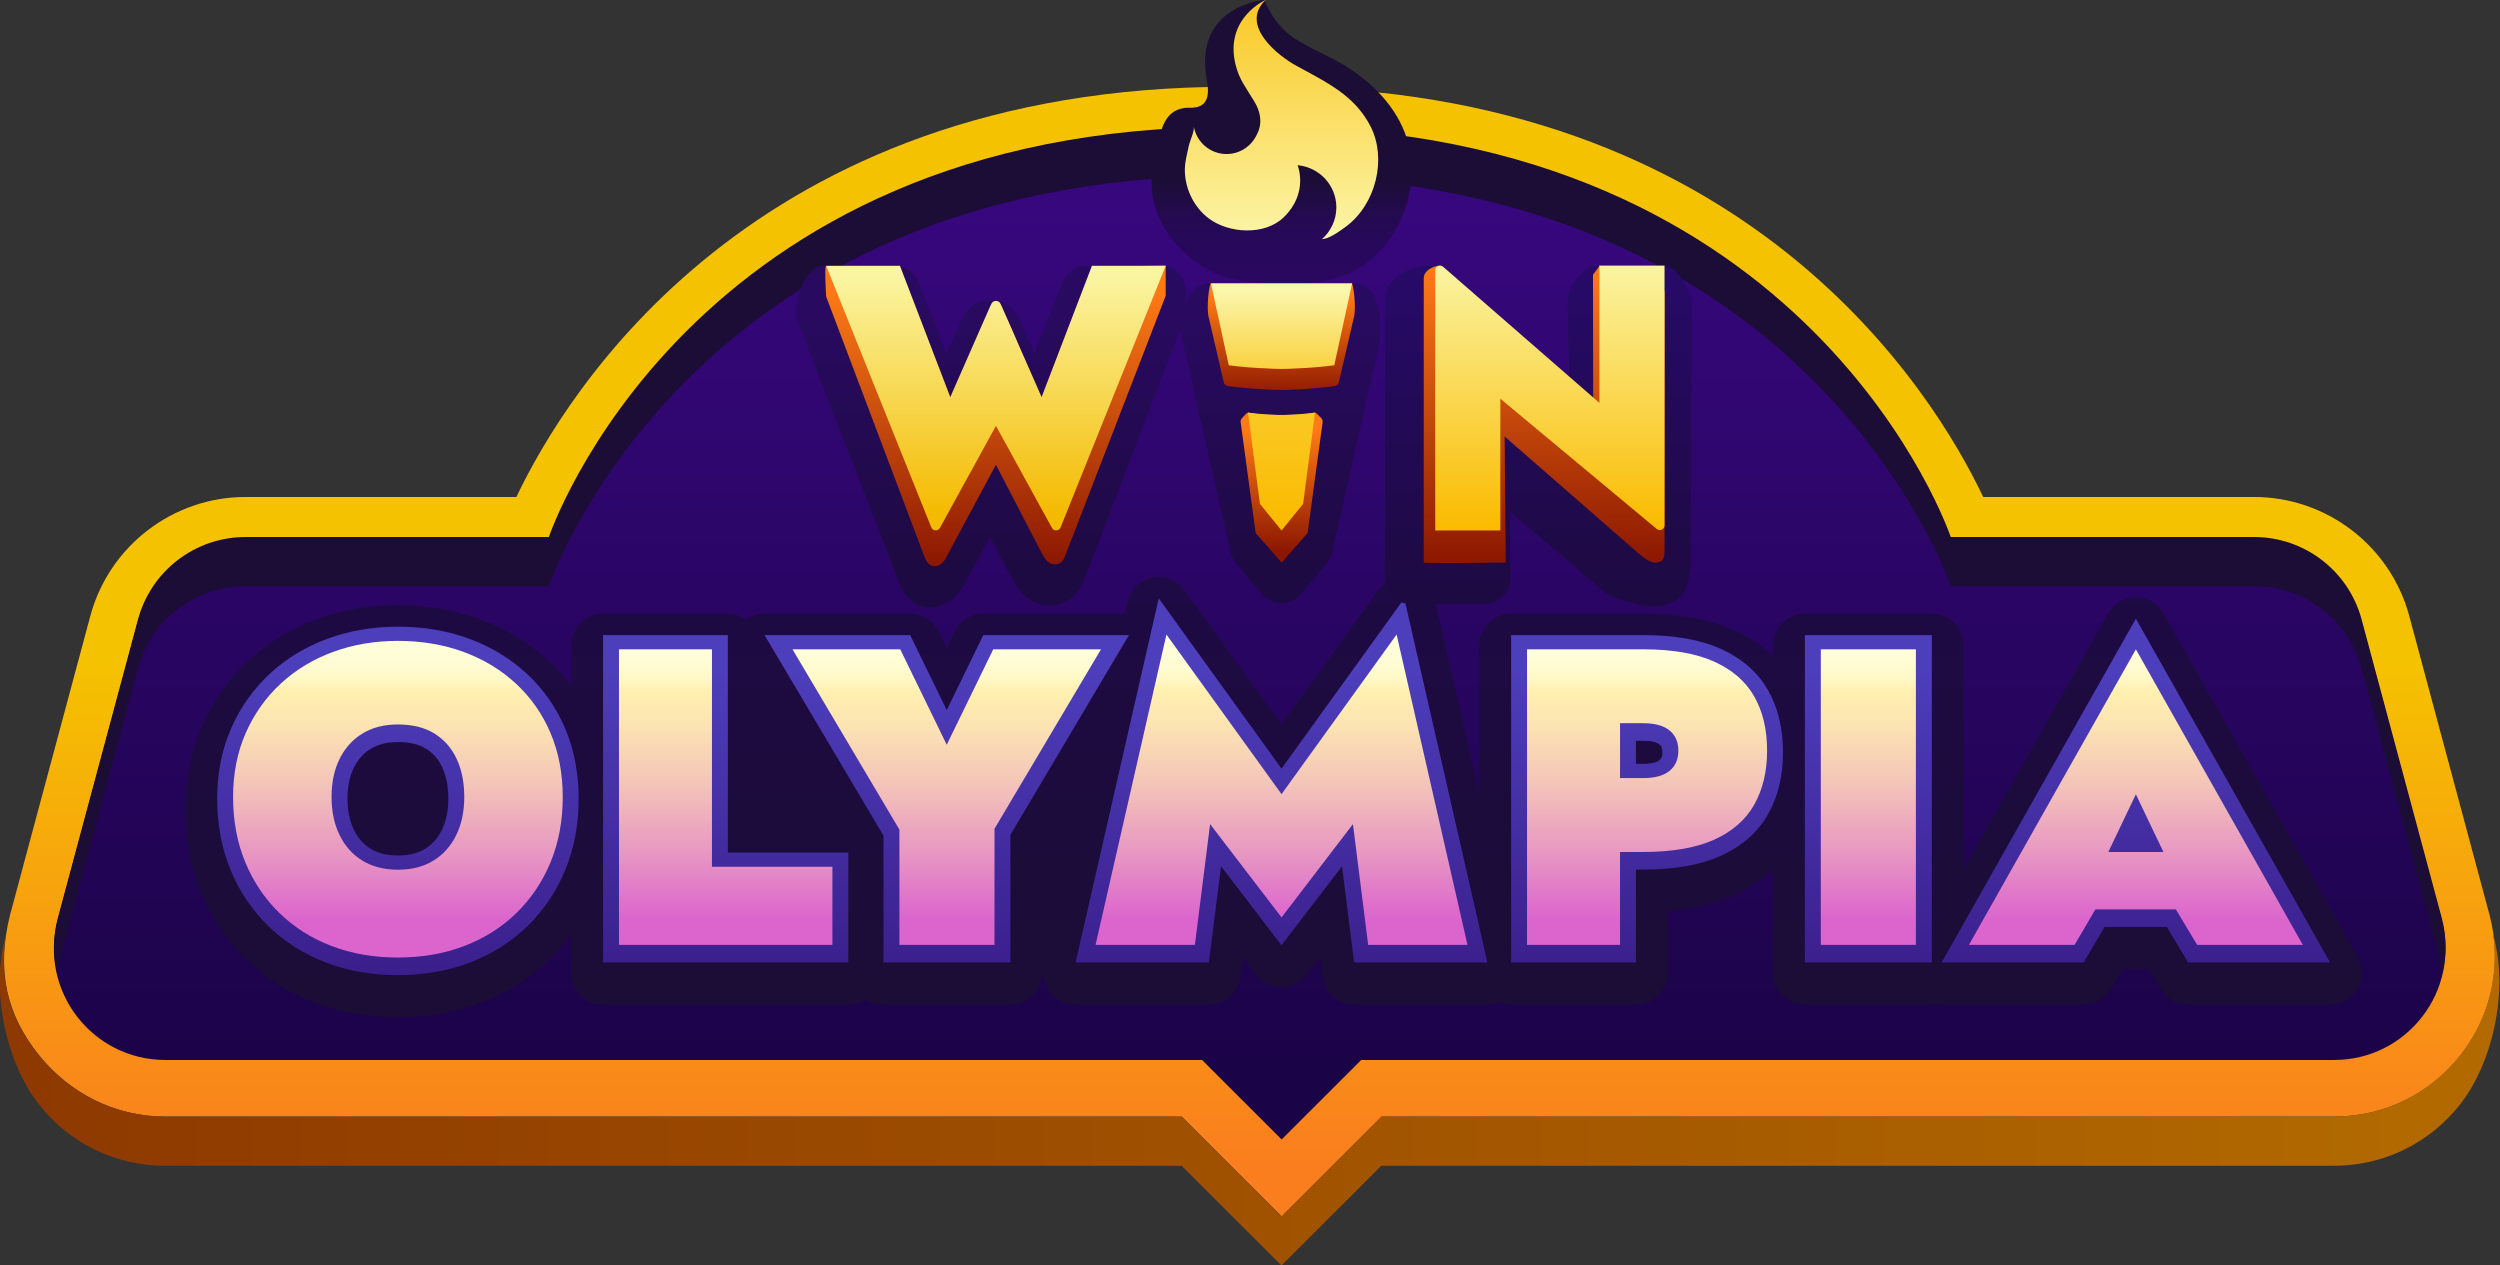 <svg width="968" height="490" viewBox="0 0 968 490" fill="none" xmlns="http://www.w3.org/2000/svg">
<rect x="0" y="0" width="968" height="490" fill="#333333" stroke="none"/>
<g clip-path="url(#clip0_41_467)">
<path d="M457.569 432.348H64.055C44.547 432.348 26.755 423.318 14.677 408.017C2.747 392.906 -1.575 375.878 3.942 354.07L34.979 238.491C42.266 211.37 66.985 192.431 95.086 192.431H199.943C219 152.349 291.134 33.602 476.539 33.602H491.299C676.703 33.602 748.838 152.349 767.895 192.431H872.752C900.852 192.431 925.571 211.37 932.858 238.488L963.894 354.067C968.951 372.891 965.038 392.554 953.16 408.017C941.288 423.478 923.291 432.348 903.783 432.348H534.993L496.278 471.021L457.569 432.348Z" fill="url(#paint0_linear_41_467)"/>
<path d="M945.406 356.173L914.371 240.596C909.313 221.765 892.229 208.672 872.712 208.672H755.284C755.284 208.672 702.001 49.844 491.26 49.844C488.741 49.844 479.021 49.844 476.502 49.844C265.761 49.844 212.478 208.672 212.478 208.672H95.051C75.533 208.672 58.449 221.765 53.391 240.596L22.356 356.173C15.007 383.541 35.649 410.424 64.015 410.424H177.71H465.442L496.244 441.195L527.046 410.424H790.052H903.747C932.113 410.424 952.755 383.541 945.406 356.173Z" fill="url(#paint1_linear_41_467)"/>
<path d="M22.398 374.486L53.434 258.909C58.491 240.079 75.576 226.986 95.093 226.986H212.52C212.52 226.986 265.803 68.157 476.544 68.157C479.064 68.157 488.783 68.157 491.303 68.157C702.044 68.157 755.327 226.986 755.327 226.986H872.755C892.272 226.986 909.356 240.079 914.414 258.909L945.449 374.486C945.608 375.076 945.68 375.662 945.813 376.25C947.341 369.65 947.365 362.563 945.449 355.431L914.414 239.854C909.356 221.023 892.272 207.93 872.755 207.93H755.327C755.327 207.93 702.044 49.102 491.303 49.102C488.783 49.102 479.064 49.102 476.544 49.102C265.803 49.102 212.52 207.93 212.52 207.93H95.093C75.576 207.93 58.491 221.023 53.434 239.854L22.398 355.431C20.483 362.563 20.506 369.65 22.035 376.25C22.167 375.662 22.24 375.076 22.398 374.486Z" fill="#1B0D36"/>
<path d="M965.306 361.602C967.637 378.038 963.351 394.6 953.053 408.007C941.181 423.467 923.183 432.337 903.675 432.337H534.887L496.171 471.009L457.463 432.337H63.947C44.439 432.337 26.648 423.307 14.569 408.007C4.134 394.786 -0.479 380.102 2.222 362.032C-3.974 384.761 2.975 411.869 14.643 427.063C26.515 442.523 44.513 451.392 64.021 451.392H457.537L496.174 489.994L534.812 451.392H903.601C923.109 451.392 941.107 442.523 952.979 427.063C964.719 411.775 971.705 384.417 965.306 361.602Z" fill="url(#paint2_linear_41_467)"/>
<path d="M154.062 393.882C142.437 393.882 131.534 391.953 121.653 388.15C111.526 384.27 102.602 378.586 95.141 371.271C87.715 364.004 81.879 355.3 77.811 345.405C73.792 335.622 71.758 324.82 71.758 313.294C71.758 301.607 73.936 290.74 78.238 280.996C82.523 271.294 88.564 262.8 96.194 255.758C103.74 248.781 112.651 243.387 122.676 239.72C132.418 236.155 142.978 234.346 154.062 234.346C165.368 234.346 176.043 236.155 185.791 239.723C195.792 243.384 204.704 248.778 212.267 255.758C215.547 258.787 218.519 262.082 221.178 265.625V249.924C221.178 243.126 226.697 237.613 233.502 237.613H281.827C284.469 237.613 286.923 238.445 288.927 239.861C290.973 238.422 293.44 237.613 296.028 237.613H352.422C357.139 237.613 361.441 240.301 363.499 244.538L366.568 250.835L369.643 244.535C371.707 240.301 376.009 237.613 380.72 237.613H435.586L436.645 232.963C437.722 228.247 441.465 224.596 446.212 223.638C447.031 223.472 447.849 223.391 448.662 223.391C452.573 223.391 456.315 225.255 458.662 228.506L496.198 280.56L533.734 228.506C536.08 225.255 539.823 223.391 543.734 223.391C544.546 223.391 545.365 223.472 546.184 223.638C550.931 224.596 554.673 228.247 555.75 232.963L572.78 307.537V249.924C572.78 243.126 578.298 237.613 585.103 237.613H636.274C650.072 237.613 661.842 239.753 671.247 243.97C677.143 246.626 682.246 249.987 686.524 254.026V249.924C686.524 243.126 692.042 237.613 698.847 237.613H747.99C754.796 237.613 760.314 243.126 760.314 249.924V336.566L816.269 237.505C818.458 233.637 822.556 231.244 827.003 231.244C831.45 231.244 835.547 233.637 837.738 237.505L912.93 370.616C915.078 374.427 915.048 379.094 912.839 382.873C910.625 386.654 906.576 388.977 902.196 388.977H847.252C842.925 388.977 838.917 386.711 836.691 383.008L832.016 375.245H821.924L817.442 382.888C815.234 386.66 811.184 388.977 806.809 388.977H751.811C751.168 388.977 750.53 388.925 749.904 388.829C749.284 388.925 748.641 388.977 747.99 388.977H698.847C692.042 388.977 686.524 383.465 686.524 376.666V336.578C682.246 340.638 677.143 344.004 671.264 346.646C664.079 349.871 655.529 351.882 645.751 352.655V376.666C645.751 383.465 640.233 388.977 633.428 388.977H585.103C583.478 388.977 581.932 388.665 580.512 388.093C579.068 388.671 577.515 388.977 575.927 388.977H524.31C518.101 388.977 512.86 384.361 512.083 378.205L511.144 370.76L505.988 377.499C503.654 380.543 500.037 382.332 496.198 382.332C492.359 382.332 488.742 380.543 486.408 377.499L481.251 370.76L480.313 378.205C479.536 384.361 474.295 388.977 468.085 388.977H416.469C412.721 388.977 409.17 387.269 406.836 384.342C404.495 381.415 403.55 376.666 403.55 376.666C403.55 383.465 398.032 388.977 391.227 388.977H342.084C339.568 388.977 337.228 388.223 335.278 386.93C333.322 388.223 330.982 388.977 328.466 388.977H233.502C226.697 388.977 221.178 383.465 221.178 376.666V361.8C218.717 365.173 215.986 368.332 212.989 371.268C205.533 378.578 196.616 384.262 186.477 388.156C176.578 391.956 165.675 393.882 154.062 393.882Z" fill="url(#paint3_linear_41_467)"/>
<path d="M512.848 108.687C506.382 109.85 499.591 109.785 492.73 109.661C486.72 109.551 480.666 109.073 474.899 107.38C461.745 103.515 449.951 91.666 446.767 78.27C444.976 70.728 446.166 62.792 448.215 55.43C449.834 49.617 451.145 43.111 458.166 41.882C458.787 41.773 459.404 41.688 460.012 41.722C470.203 42.295 467.562 33.237 466.97 28.961C463.234 1.994 489.611 0 489.611 0C489.611 0 492.785 9.131 500.643 14.451C506.696 18.549 514.606 21.625 520.805 25.447C531.467 32.022 540.931 41.555 544.762 53.725C548.698 66.226 546.093 80.48 538.958 91.346C536.307 95.382 532.994 98.989 529.121 101.882C524.067 105.658 518.584 107.655 512.848 108.687Z" fill="url(#paint4_linear_41_467)"/>
<path d="M527.272 43.534C520.896 35.112 511.202 30.537 501.987 25.492C494.765 21.538 479.853 9.735 490.021 0C490.021 0 474.092 6.925 478.369 24.9C479.766 30.769 482.462 33.888 485.808 39.521C487.851 42.96 489.102 47.519 486.647 52.107C484.601 56.541 480.14 59.636 474.931 59.636C468.572 59.636 463.313 55.04 462.233 48.998C462.557 50.806 460.701 54.572 460.319 56.404C459.611 59.793 458.641 63.104 458.779 66.597C459.05 73.52 462.439 80.345 467.991 84.543C475.789 90.437 489.724 91.282 497.094 84.106C506.65 74.801 502.62 64.42 502.409 63.886C502.409 63.886 502.588 63.955 502.693 63.995C510.969 64.892 517.436 71.814 517.436 80.32C517.436 85.209 515.267 89.554 511.886 92.576C513.425 92.464 515.545 91.932 521.19 87.715C532.89 78.973 536.984 61.36 530.727 49.042C529.724 47.067 528.563 45.238 527.272 43.534Z" fill="url(#paint5_linear_41_467)"/>
<path d="M154.067 377.564C143.969 377.564 134.553 375.914 126.087 372.657C117.536 369.378 110.027 364.605 103.775 358.476C97.541 352.374 92.642 345.053 89.213 336.719C85.807 328.423 84.086 319.197 84.086 309.287C84.086 299.32 85.915 290.124 89.52 281.958C93.124 273.791 98.19 266.673 104.563 260.793C110.911 254.925 118.433 250.378 126.917 247.276C135.299 244.207 144.439 242.651 154.067 242.651C163.923 242.651 173.172 244.207 181.553 247.276C190.032 250.378 197.548 254.925 203.908 260.795C210.298 266.695 215.317 273.839 218.813 282.023C222.29 290.19 224.053 299.359 224.053 309.287C224.053 319.197 222.333 328.423 218.933 336.713C215.522 345.021 210.623 352.339 204.365 358.473C198.12 364.598 190.616 369.372 182.059 372.66C173.581 375.914 164.163 377.564 154.067 377.564ZM154.067 287.325C149.849 287.325 146.407 288.179 143.543 289.934C140.714 291.671 138.579 294.055 137.014 297.216C135.371 300.54 134.541 304.599 134.541 309.287C134.541 313.879 135.377 317.922 137.026 321.304C138.591 324.516 140.72 326.915 143.543 328.643C146.4 330.401 149.843 331.252 154.067 331.252C158.297 331.252 161.739 330.401 164.591 328.646C167.413 326.915 169.549 324.513 171.12 321.304C172.763 317.922 173.599 313.876 173.599 309.287C173.599 304.553 172.805 300.457 171.234 297.102C169.772 293.979 167.72 291.626 164.964 289.91C162.214 288.194 158.544 287.325 154.067 287.325ZM847.256 372.66L838.994 358.927H814.865L806.814 372.66H751.817L827.008 239.549L902.2 372.66H847.256ZM698.852 372.66V245.917H747.996V372.66H698.852ZM585.108 372.66V245.917H636.278C648.325 245.917 658.398 247.694 666.209 251.195C674.434 254.901 680.614 260.3 684.579 267.248C688.43 274.008 690.38 282.102 690.38 291.308C690.38 300.399 688.436 308.458 684.598 315.256C680.62 322.283 674.44 327.717 666.215 331.414C658.404 334.919 648.337 336.697 636.278 336.697H633.433V372.66H585.108ZM636.278 295.777C640.214 295.777 641.893 294.896 642.537 294.373C643.139 293.886 643.692 293.183 643.692 291.308C643.692 289.435 643.139 288.732 642.543 288.251C641.887 287.719 640.214 286.838 636.278 286.838H633.433V295.777H636.278ZM524.315 372.66L519.622 335.418L496.202 366.014L472.784 335.418L468.09 372.66H416.474L448.666 231.695L496.202 297.613L543.739 231.695L575.931 372.66H524.315ZM342.088 372.66V323.563L296.032 245.917H352.426L366.573 274.954L380.725 245.917H437.126L391.231 323.239V372.66H342.088ZM233.507 372.66V245.917H281.831V330.107H328.471V372.66H233.507Z" fill="url(#paint6_linear_41_467)"/>
<path d="M199.729 264.66C193.946 259.321 187.181 255.236 179.439 252.4C171.692 249.565 163.233 248.149 154.071 248.149C145.128 248.149 136.783 249.565 129.035 252.4C121.288 255.236 114.523 259.321 108.746 264.66C102.958 269.999 98.436 276.376 95.163 283.785C91.889 291.199 90.25 299.48 90.25 308.633C90.25 317.788 91.807 326.155 94.914 333.726C98.027 341.303 102.413 347.866 108.088 353.427C113.759 358.985 120.5 363.263 128.301 366.258C136.096 369.256 144.691 370.754 154.071 370.754C163.452 370.754 172.047 369.256 179.848 366.258C187.643 363.263 194.384 358.985 200.053 353.427C205.723 347.866 210.121 341.303 213.229 333.726C216.336 326.155 217.893 317.788 217.893 308.633C217.893 299.48 216.307 291.199 213.146 283.785C209.979 276.376 205.511 269.999 199.729 264.66ZM176.657 323.347C174.58 327.598 171.638 330.894 167.821 333.236C163.997 335.583 159.416 336.75 154.071 336.75C148.726 336.75 144.146 335.583 140.328 333.236C136.505 330.894 133.563 327.598 131.491 323.347C129.414 319.095 128.379 314.19 128.379 308.633C128.379 302.968 129.414 298.037 131.491 293.839C133.563 289.644 136.505 286.377 140.328 284.03C144.146 281.689 148.726 280.515 154.071 280.515C159.741 280.515 164.465 281.689 168.229 284.03C171.993 286.377 174.852 289.644 176.817 293.839C178.782 298.037 179.764 302.968 179.764 308.633C179.764 314.19 178.728 319.095 176.657 323.347ZM275.672 335.606H322.311V365.849H239.668V251.419H275.672V335.606ZM426.307 251.419L385.072 320.896V365.849H348.251V321.221L306.85 251.419H348.577L366.576 288.365L384.58 251.419H426.307ZM540.769 245.695L568.209 365.849H529.749L523.86 319.095L496.207 355.225L468.55 319.095L462.66 365.849H424.201L451.641 245.695L496.207 307.488L540.769 245.695ZM663.688 256.158C656.651 253 647.512 251.419 636.279 251.419H627.276H614.509H591.272V365.849H627.276V329.886H636.279C647.512 329.886 656.651 328.307 663.688 325.144C670.719 321.986 675.904 317.461 679.231 311.577C682.556 305.691 684.22 298.717 684.22 290.652C684.22 282.478 682.556 275.478 679.231 269.645C675.904 263.817 670.719 259.321 663.688 256.158ZM646.423 298.499C644.132 300.352 640.747 301.277 636.279 301.277H627.276V280.028H636.279C640.747 280.028 644.132 280.953 646.423 282.806C648.714 284.66 649.855 287.276 649.855 290.652C649.855 294.031 648.714 296.647 646.423 298.499ZM705.014 251.419H741.834V365.849H705.014V251.419ZM850.741 365.849H891.65L827.012 251.419L762.374 365.849H803.284L811.337 352.116H842.483L850.741 365.849ZM837.676 329.886H816.344L827.012 307.567L837.676 329.886Z" fill="url(#paint7_linear_41_467)"/>
<path d="M654.573 218.956C654.617 218.455 655.163 122.019 655.163 119.503C655.163 114.212 649.956 102.846 644.513 102.846H619.324C615.804 102.846 612.714 104.703 610.972 107.447L608.893 110.178C606.788 113.02 606.961 117.599 606.964 119.654L607.82 152.949L557.218 105.69C555.525 104.244 559.773 103.165 557.553 102.846C556.954 102.738 556.347 102.68 555.739 102.68C547.836 102.68 536.242 106.316 536.242 116.372V224.257C536.242 226.799 537.28 229.236 539.13 231.031C542.206 234.018 544.426 234.018 553.765 234.018C562.366 234.018 575.084 233.835 575.084 233.835C580.505 233.759 584.844 229.441 584.796 224.17L584.552 198.034L621.402 229.321C624.52 231.969 629.342 232.32 633.07 233.684C637.659 235.365 642.917 235.234 647.379 233.216C653.143 230.609 654.04 225.152 654.573 218.956Z" fill="url(#paint8_linear_41_467)"/>
<path d="M531.16 113.231C529.288 111.013 526.49 109.729 523.536 109.729H468.808C465.707 109.746 462.711 111.235 460.863 113.654C460.124 114.621 459.566 116.005 459.112 117.55V112.426C459.112 109.859 458.05 107.4 456.169 105.599C454.322 103.833 451.837 102.844 449.252 102.844C449.201 102.844 443.747 102.929 443.747 102.929H420.683C416.597 102.929 412.936 105.376 411.476 109.083L400.579 136.739L394.586 123.49L394.087 122.496C392.107 118.581 388.084 116.151 383.457 116.151C378.941 116.151 374.915 118.592 372.957 122.499L372.289 123.841L366.461 136.739L355.564 109.083C354.105 105.376 350.443 102.929 346.357 102.929H317.79C315.067 102.929 307.729 110.353 308.511 122.333C308.571 123.284 308.779 124.22 309.125 125.111L347.031 222.696C348.062 225.205 350.638 235.206 359.803 235.206C364.893 235.206 369.737 232.364 372.442 227.789L372.424 227.78C373.186 226.461 375.424 222.417 383.369 208.008C392.257 224.701 392.35 224.853 392.807 225.593C394.071 227.806 397.916 234.54 406.227 234.54C412.141 234.54 417.039 231.238 419.392 225.549L457.004 127.475C457.173 129.6 458.067 133.129 458.513 134.559L476.225 212.567C476.475 214.485 477.233 216.324 478.689 218.218L488.485 229.95C490.357 232.195 493.17 233.496 496.145 233.496C499.117 233.496 501.934 232.195 503.806 229.953L513.875 217.879C515.061 216.324 515.819 214.485 516.056 212.647L533.624 135.134C534.581 132.02 534.891 123.773 533.298 117.959C533.049 116.243 532.321 114.603 531.16 113.231Z" fill="url(#paint9_linear_41_467)"/>
<path d="M551.273 217.826V107.734C551.273 104.507 555.538 102.844 557.557 102.844C558.897 102.844 561.714 109.38 562.721 110.333L616.881 159.206L616.807 106.385L619.423 102.844L641.767 109.64C643.256 109.856 644.517 111.431 644.517 113.64C644.517 113.64 644.517 211.586 644.517 211.815C644.517 213.405 644.575 216.08 643.639 216.919C640.503 219.725 636.043 215.681 633.841 213.759L582.59 169.003L583.032 217.826C583.032 217.826 551.695 218.248 551.273 217.826Z" fill="url(#paint10_linear_41_467)"/>
<path d="M644.51 102.844V203.381C644.51 204.947 642.681 205.803 641.478 204.8L580.931 154.379V205.391H555.719V104.694C555.719 103.101 557.602 102.256 558.795 103.313L619.297 156.002V102.844H644.51Z" fill="url(#paint11_linear_41_467)"/>
<path d="M523.406 109.734H496.175H496.072H468.84C468.281 109.734 466.942 119.376 468.095 123.236L473.837 148.025C474.002 148.782 474.625 149.36 475.395 149.462C480.101 150.094 485.432 150.618 490.411 150.805C492.294 150.935 494.182 150.993 496.072 151.001C496.09 151.001 496.106 151.003 496.124 151.003C496.141 151.003 496.157 151.005 496.175 151.005C498.064 150.997 499.953 150.935 501.836 150.805C506.816 150.618 512.146 150.094 516.851 149.462C517.621 149.36 518.244 148.782 518.41 148.025L524.152 123.236C525.305 119.376 523.966 109.734 523.406 109.734Z" fill="url(#paint12_linear_41_467)"/>
<path d="M511.586 161.905C511.237 161.556 509.666 159.758 509.181 159.758C509.101 159.758 496.299 161.694 496.196 161.694C496.196 161.694 483.314 159.758 483.234 159.758C482.749 159.758 481.259 161.556 480.91 161.905C480.504 162.311 480.308 162.881 480.383 163.449L486.107 205.835C486.147 206.145 486.264 206.439 486.451 206.692L496.248 217.851L506.045 206.692C506.231 206.439 506.349 206.145 506.388 205.835L512.113 163.449C512.187 162.881 511.992 162.311 511.586 161.905Z" fill="url(#paint13_linear_41_467)"/>
<path d="M499.857 160.546C503.006 160.428 506.114 160.173 509.178 159.761L504.567 195.098L496.205 205.396L487.843 195.098L483.23 159.761C486.296 160.173 489.402 160.428 492.551 160.546C493.511 160.613 494.322 160.648 495.098 160.675C495.84 160.683 496.567 160.699 497.31 160.675C498.086 160.648 498.898 160.613 499.857 160.546ZM468.867 109.734L475.777 141.427C480.549 142.065 485.384 142.463 490.286 142.647C494.223 142.92 498.188 142.92 502.122 142.647C507.024 142.463 511.86 142.065 516.632 141.427L523.541 109.734H468.867Z" fill="url(#paint14_linear_41_467)"/>
<path opacity="0.99" d="M408.326 218.518C405.288 218.518 404.009 215.049 402.938 213.369C402.872 213.266 385.621 179.955 385.621 179.955C385.621 179.955 366.073 216.407 365.994 216.518C365.092 218.087 363.561 219.202 361.902 219.202C359.346 219.202 358.544 216.999 357.654 214.775L319.89 114.832C319.89 114.832 319.136 102.93 319.89 102.93L345.235 111.102L350.194 115.094L367.493 155.424L381.518 125.33L382.072 124.185C383.064 122.168 383.754 120.648 386.004 120.648C388.381 120.648 388.879 121.739 389.724 123.231C393.855 130.518 402.374 156.971 402.374 156.971L422.037 105.555C422.632 104.008 422.763 103.266 424.423 103.266L451.353 102.844V114.551L412.28 215.613C411.383 217.84 410.003 218.518 408.326 218.518Z" fill="url(#paint15_linear_41_467)"/>
<path d="M422.793 102.93L403.309 153.753L387.835 118.536L387.346 117.537C386.999 116.829 386.313 116.5 385.633 116.52C384.954 116.5 384.261 116.829 383.913 117.537L383.425 118.536L367.95 153.753L348.466 102.93H319.898L360.602 204.209C361.179 205.643 363.151 205.767 363.916 204.432C363.921 204.422 363.932 204.42 363.936 204.412L385.568 165.005L385.625 165.111L385.692 165.005L407.322 204.412C407.328 204.42 407.339 204.422 407.344 204.432C408.108 205.767 410.081 205.643 410.658 204.209L451.361 102.93H422.793Z" fill="url(#paint16_linear_41_467)"/>
</g>
<defs>
<linearGradient id="paint0_linear_41_467" x1="483.813" y1="450.751" x2="483.813" y2="-72.971" gradientUnits="userSpaceOnUse">
<stop stop-color="#FA7E1E"/>
<stop offset="0.373" stop-color="#F5C200"/>
<stop offset="1" stop-color="#F5C200"/>
</linearGradient>
<linearGradient id="paint1_linear_41_467" x1="483.881" y1="424.993" x2="483.881" y2="81.036" gradientUnits="userSpaceOnUse">
<stop stop-color="#1A0346"/>
<stop offset="1" stop-color="#37077D"/>
</linearGradient>
<linearGradient id="paint2_linear_41_467" x1="11" y1="421.792" x2="950.969" y2="427.034" gradientUnits="userSpaceOnUse">
<stop stop-color="#8E3900"/>
<stop offset="1" stop-color="#B26A00"/>
</linearGradient>
<linearGradient id="paint3_linear_41_467" x1="493.138" y1="383.822" x2="493.138" y2="228.215" gradientUnits="userSpaceOnUse">
<stop offset="0.016" stop-color="#1B0D36"/>
<stop offset="1" stop-color="#1E0A44"/>
</linearGradient>
<linearGradient id="paint4_linear_41_467" x1="496.244" y1="109.726" x2="496.244" y2="0" gradientUnits="userSpaceOnUse">
<stop offset="0.003" stop-color="#29085F"/>
<stop offset="0.128" stop-color="#28085C"/>
<stop offset="0.226" stop-color="#250A52"/>
<stop offset="0.315" stop-color="#1F0C41"/>
<stop offset="0.363" stop-color="#1B0D35"/>
<stop offset="1" stop-color="#1B0D36"/>
</linearGradient>
<linearGradient id="paint5_linear_41_467" x1="496.205" y1="139.135" x2="496.205" y2="-29.467" gradientUnits="userSpaceOnUse">
<stop offset="0.254" stop-color="#FBF7AD"/>
<stop offset="0.979" stop-color="#FABB00"/>
</linearGradient>
<linearGradient id="paint6_linear_41_467" x1="493.143" y1="215.426" x2="493.143" y2="443.116" gradientUnits="userSpaceOnUse">
<stop offset="0.194" stop-color="#4D3EBB"/>
<stop offset="0.957" stop-color="#320F75"/>
</linearGradient>
<linearGradient id="paint7_linear_41_467" x1="490.95" y1="242.355" x2="490.95" y2="355.913" gradientUnits="userSpaceOnUse">
<stop stop-color="#FFFFDC"/>
<stop offset="0.087" stop-color="#FFFED9"/>
<stop offset="0.143" stop-color="#FFFBD1"/>
<stop offset="0.189" stop-color="#FFF6C2"/>
<stop offset="0.226" stop-color="#FFEFB0"/>
<stop offset="0.334" stop-color="#FCE4B2"/>
<stop offset="0.523" stop-color="#F4C7B8"/>
<stop offset="0.769" stop-color="#E898C2"/>
<stop offset="1" stop-color="#DB65CD"/>
</linearGradient>
<linearGradient id="paint8_linear_41_467" x1="595.703" y1="225.733" x2="595.703" y2="114.977" gradientUnits="userSpaceOnUse">
<stop stop-color="#1E0A43"/>
<stop offset="1" stop-color="#260A65"/>
</linearGradient>
<linearGradient id="paint9_linear_41_467" x1="421.435" y1="223.415" x2="421.435" y2="118.306" gradientUnits="userSpaceOnUse">
<stop offset="0.02" stop-color="#1E0A42"/>
<stop offset="1" stop-color="#290A61"/>
</linearGradient>
<linearGradient id="paint10_linear_41_467" x1="597.895" y1="218.013" x2="597.895" y2="102.844" gradientUnits="userSpaceOnUse">
<stop stop-color="#8C1700"/>
<stop offset="1" stop-color="#FF7B15"/>
</linearGradient>
<linearGradient id="paint11_linear_41_467" x1="600.115" y1="102.844" x2="600.115" y2="205.391" gradientUnits="userSpaceOnUse">
<stop stop-color="#FAF4A1"/>
<stop offset="0.989" stop-color="#FABB00"/>
</linearGradient>
<linearGradient id="paint12_linear_41_467" x1="496.124" y1="166.086" x2="496.124" y2="114.467" gradientUnits="userSpaceOnUse">
<stop offset="0.239" stop-color="#8C1700"/>
<stop offset="1" stop-color="#FF7B15"/>
</linearGradient>
<linearGradient id="paint13_linear_41_467" x1="496.248" y1="239.06" x2="496.248" y2="166.418" gradientUnits="userSpaceOnUse">
<stop offset="0.353" stop-color="#8C1700"/>
<stop offset="1" stop-color="#FF7B15"/>
</linearGradient>
<linearGradient id="paint14_linear_41_467" x1="496.205" y1="112.332" x2="496.205" y2="203.93" gradientUnits="userSpaceOnUse">
<stop stop-color="#FBF7AD"/>
<stop offset="0.381" stop-color="#FACC30"/>
<stop offset="0.97" stop-color="#FABB00"/>
</linearGradient>
<linearGradient id="paint15_linear_41_467" x1="385.454" y1="219.202" x2="385.454" y2="113.038" gradientUnits="userSpaceOnUse">
<stop stop-color="#8C1700"/>
<stop offset="1" stop-color="#FF7B15"/>
</linearGradient>
<linearGradient id="paint16_linear_41_467" x1="385.629" y1="106.322" x2="385.629" y2="199.432" gradientUnits="userSpaceOnUse">
<stop stop-color="#FAF5A3"/>
<stop offset="1" stop-color="#F4BA00"/>
</linearGradient>
<clipPath id="clip0_41_467">
<rect width="968" height="490" fill="white"/>
</clipPath>
</defs>
</svg>
